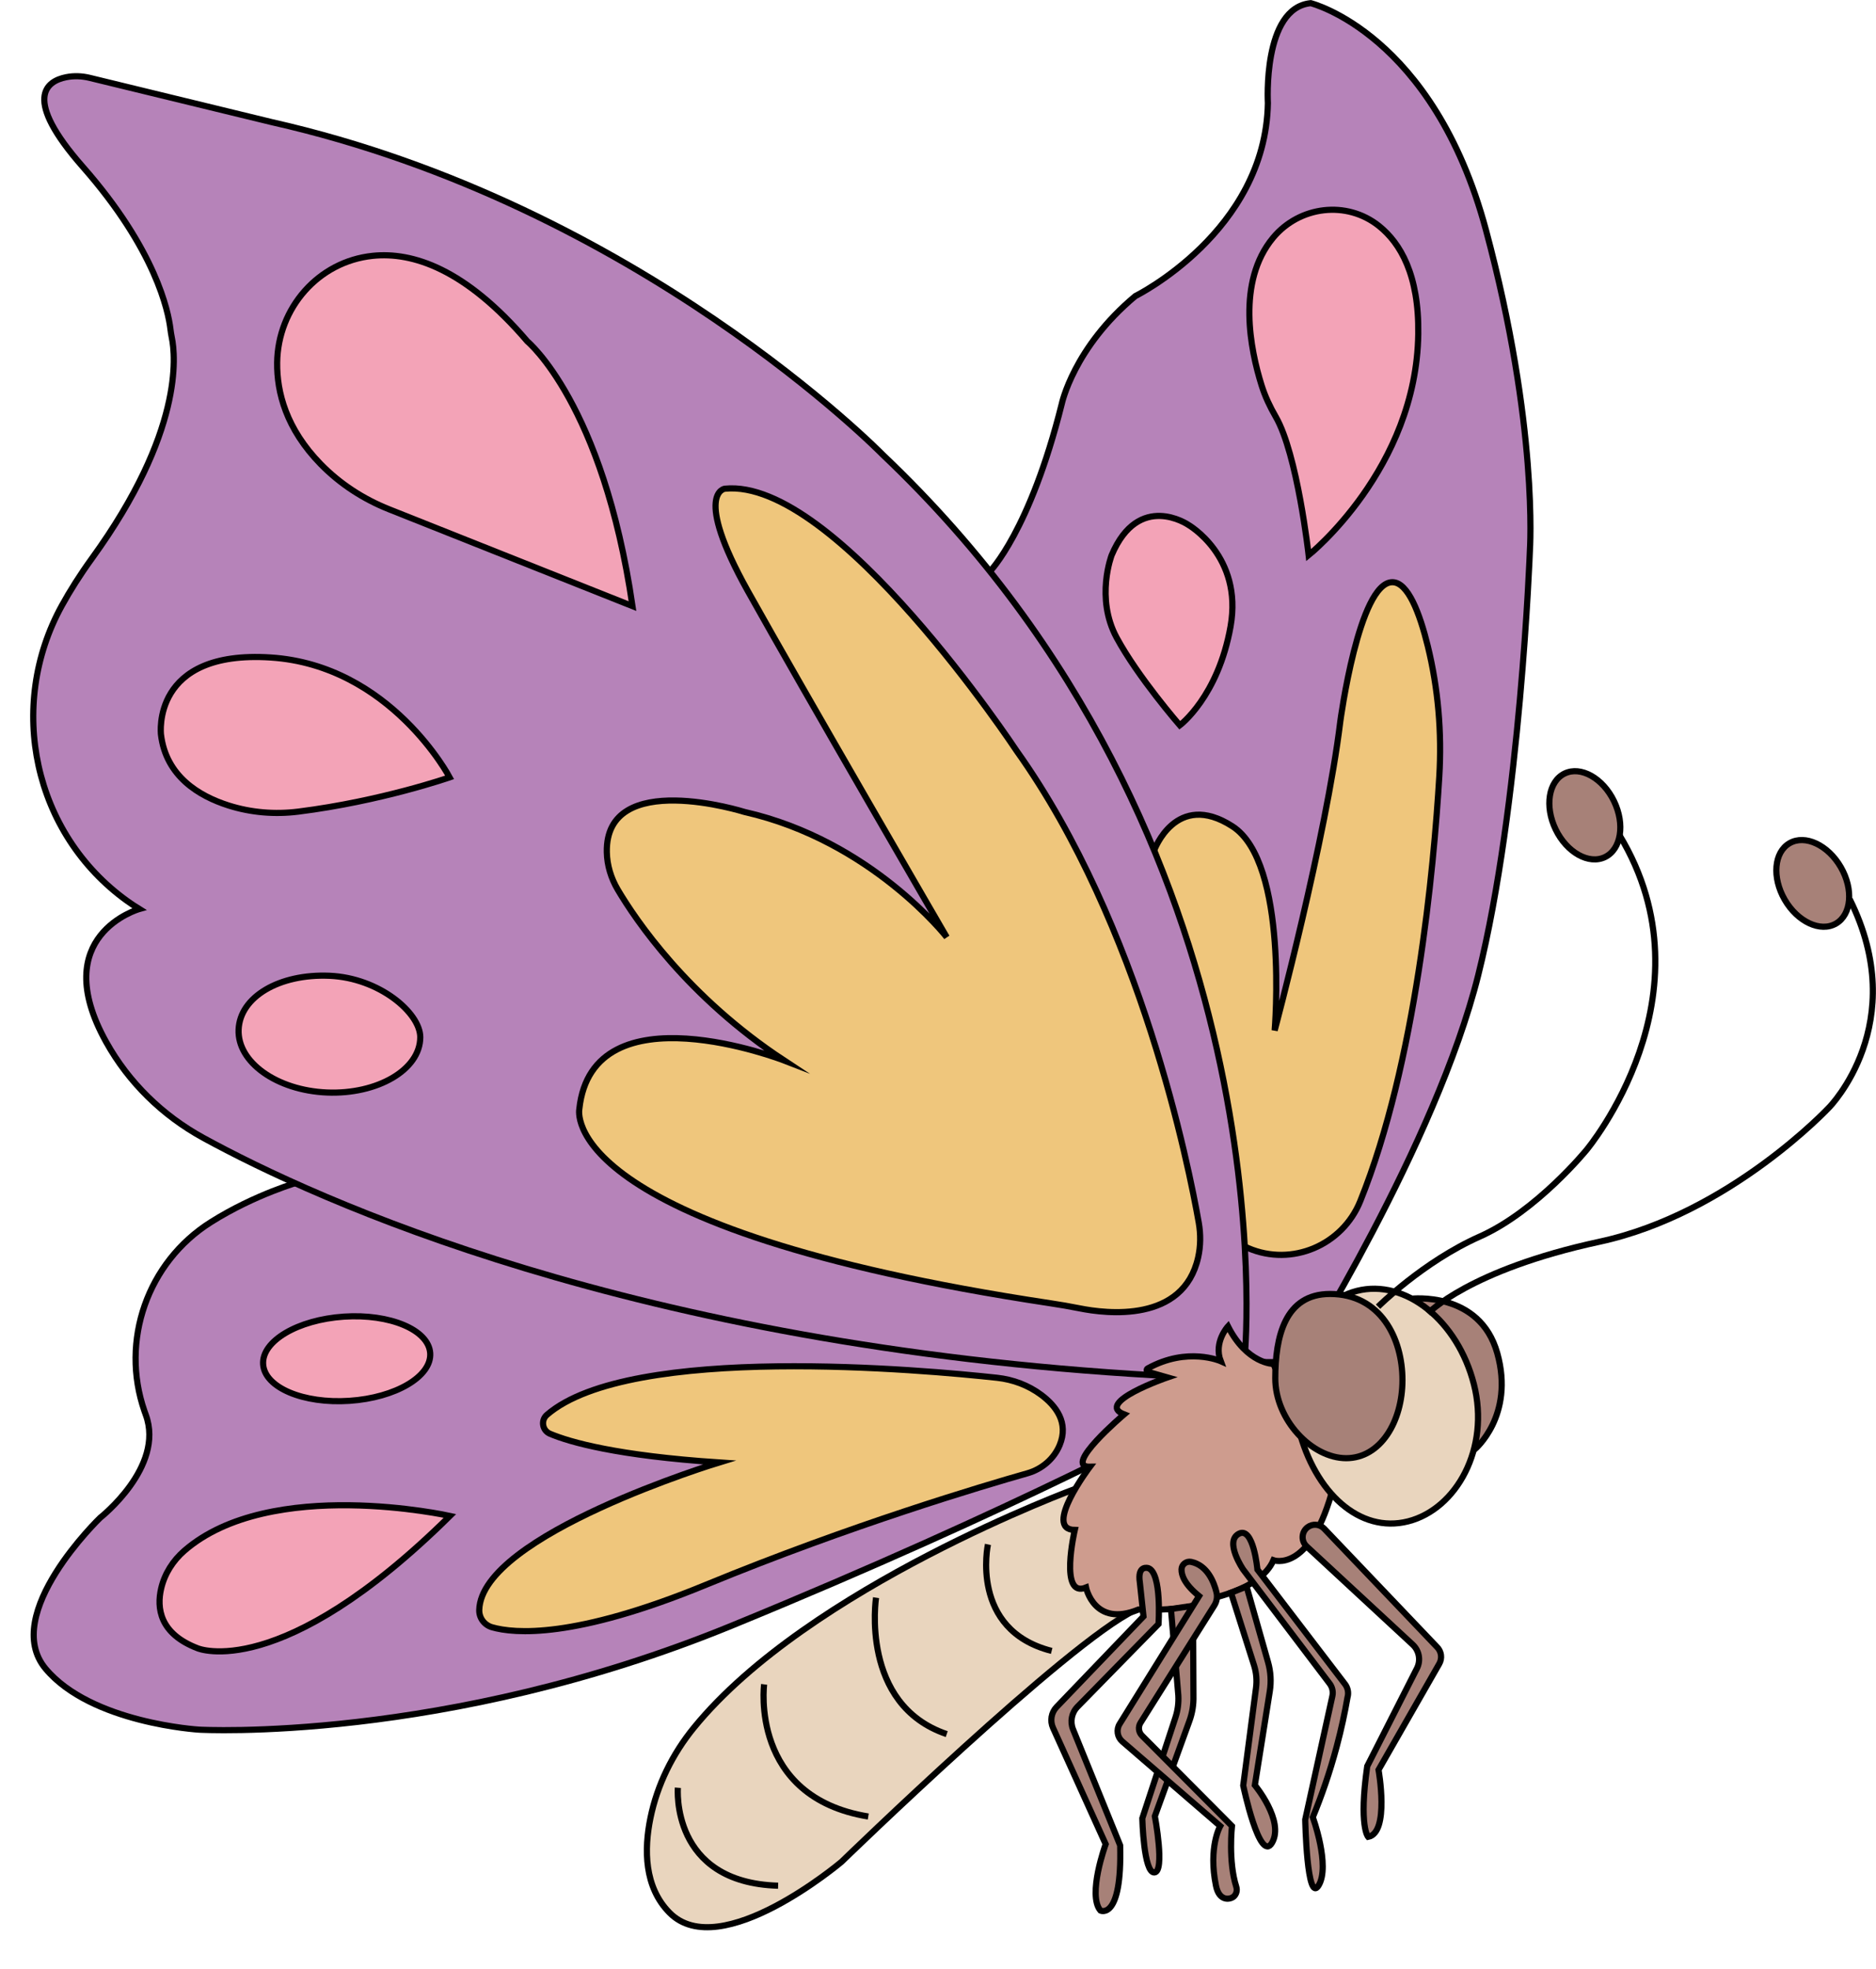 <?xml version="1.0" encoding="UTF-8"?><svg xmlns="http://www.w3.org/2000/svg" xmlns:xlink="http://www.w3.org/1999/xlink" height="1596.3" preserveAspectRatio="xMidYMid meet" version="1.0" viewBox="102.0 52.3 1521.4 1596.3" width="1521.4" zoomAndPan="magnify"><g stroke="#000" stroke-miterlimit="10" stroke-width="5"><g id="change1_3"><path d="M1246.29,1105.182c0,0,55.706-6.685,69.966,44.119 c14.261,50.804-18.271,77.988-18.271,77.988L1246.29,1105.182z" fill="#a78178"/></g><g><g id="change2_3"><path d="M904.558,515.828c0,0,32.648-32.648,58.495-136.034 c0,0,9.522-45.659,59.714-87.485c0,0,105.531-52.122,107.461-156.366 c0,0-4.504-77.218,34.748-81.079c0,0,99.307,24.624,142.087,183.86 s35.65,259.847,35.65,259.847s-7.631,207.186-41.884,344.198 s-145.852,313.803-145.852,313.803h-56.352 c-1.242-83.031-11.416-195.35-48.617-322.643 C1009.632,695.78,951.712,588.882,904.558,515.828z" fill="#b683b9"/></g><g id="change3_3"><path d="M1037.932,741.859c0,0,17.71-49.185,63.538-19.674 c45.828,29.511,34.255,165.494,34.255,165.494s41.663-155.657,53.236-250.556 c0,0,15.045-112.837,42.241-112.837c12.627,0,22.136,25.004,28.7,51.794 c8.458,34.519,11.47,70.148,9.343,105.625 c-4.449,74.198-18.905,232.461-64.111,344.364 c-14.413,35.679-55.443,53.251-90.812,38.093 c-9.861-4.226-18.584-10.51-24.319-19.756 C1067.067,1007.421,1037.932,741.859,1037.932,741.859z" fill="#efc67c"/></g><g id="change4_6"><path d="M1134.458,245.036c21.464-25.796,59.703-30.468,85.907-9.505 c17.299,13.839,32.489,39.606,31.824,87.483 c-1.52,109.432-88.914,179.347-88.914,179.347s-9.103-81.929-26.708-112.262 c-4.669-8.044-8.632-16.481-11.424-25.353 C1116.075,335.927,1104.667,280.84,1134.458,245.036z" fill="#f3a3b7"/></g><g id="change4_7"><path d="M1058.799,640.281c0,0,31.061-23.115,41.174-80.181 c10.113-57.066-34.312-82.348-34.312-82.348s-40.09-27.351-62.122,24.609 c0,0-13.363,34.624,3.973,66.768C1024.849,601.274,1058.799,640.281,1058.799,640.281z" fill="#f3a3b7"/></g></g><g><g id="change2_1"><path d="M345.765,1010.14c0,0-36.704,10.159-72.932,33.067 c-51.13,32.33-73.556,95.915-53.689,153.053 c0.364,1.047,0.739,2.099,1.125,3.153 c15.43,42.175-37.032,83.321-37.032,83.321s-81.264,78.178-44.232,122.411 s124.468,49.376,124.468,49.376s198.531,11.315,432.037-84.35 c233.506-95.665,369.289-169.729,369.289-169.729l-33.946-55.548 c-99.36-7.373-209.568-20.674-328.142-43.204 C569.432,1076.368,449.956,1044.016,345.765,1010.14z" fill="#b683b9"/></g><g id="change3_2"><path d="M961.365,1223.847c-4.663,11.223-14.444,19.512-26.136,22.83 c-35.41,10.047-143.194,42.004-260.743,90.406 c-106.794,43.974-155.473,39.589-173.449,34.424 c-6.243-1.794-10.564-7.564-10.375-14.057 c1.781-61.018,194.588-119.548,194.588-119.548 c-82.973-5.531-120.889-16.394-137.193-23.248 c-6.265-2.634-7.651-10.921-2.51-15.367 c67.513-58.39,307.161-36.334,365.046-30.031 c12.961,1.411,25.416,6.071,35.862,13.873 C958.363,1192.022,968.927,1205.646,961.365,1223.847z" fill="#efc67c"/></g><g id="change4_4"><ellipse cx="383.139" cy="1153.818" fill="#f3a3b7" rx="67.894" ry="34.201" transform="rotate(-3.837 383.138 1153.82)"/></g><g id="change4_5"><path d="M466.894,1281.252c0,0-145.523-32.451-215.383,28.211 c-9.249,8.031-16.008,18.638-18.801,30.564 c-3.696,15.781-1.369,36.724,29.612,48.541 C262.322,1388.568,329.395,1417.074,466.894,1281.252z" fill="#f3a3b7"/></g></g><g id="change2_2"><path d="M1111.636,1149.189c0,0,37.273-414.26-293.922-728.416 c0,0-198.078-202.338-495.195-269.429l-147.783-35.919 c-6.258-1.521-12.786-1.794-19.101-0.528 c-16.186,3.244-35.416,17.031,13.533,72.655 c59.304,67.39,69.328,117.344,71.013,131.309 c0.292,2.418,0.66,4.817,1.152,7.202c2.979,14.43,9.533,76.36-64.711,178.84 c-9.663,13.338-17.747,26.149-24.486,38.383 c-45.038,81.765-22.869,184.862,52.924,239.354 c3.249,2.336,6.553,4.547,9.9,6.601c0,0-75.056,21.228-26.867,107.822 c18.261,32.815,45.719,59.577,78.657,77.615 c91.517,50.117,348.665,168.422,772.47,192.616L1111.636,1149.189z" fill="#b683b9"/></g><g><g id="change4_1"><path d="M362.15,428.641c-28.156-28.803-35.663-58.409-35.386-82.295 c0.515-44.323,33.427-82.092,77.519-86.644 c32.155-3.319,74.946,10.346,125.468,69.426c0,0,61.209,50.482,85.188,214.548 l-197.44-78.514C396.742,456.908,377.764,444.614,362.15,428.641z" fill="#f3a3b7"/></g><g id="change4_2"><path d="M232.538,647.795c0,0-8.203-68.782,88.974-62.471 s145.135,97.178,145.135,97.178s-55.471,19.317-122.65,27.768 c-19.031,2.394-38.411,0.826-56.689-4.989 C263.344,697.657,236.595,681.6,232.538,647.795z" fill="#f3a3b7"/></g><g id="change4_3"><path d="M442.824,893.135c0,26.506-34.997,46.562-75.678,44.85 c-40.682-1.712-72.757-24.568-71.642-51.05 c1.115-26.482,32.979-45.298,73.66-43.586 C409.845,845.061,442.824,873.633,442.824,893.135z" fill="#f3a3b7"/></g><g id="change3_1"><path d="M1073.679,1071.639c2.068-9.241,2.115-18.822,0.48-28.149 c-7.737-44.146-46.676-240.846-147.69-382.465c0,0-146.571-221.838-236.687-212.515 c0,0-25.895,3.107,18.645,82.865s161.353,280.706,161.353,280.706 s-60.879-78.204-163.943-101.51c0,0-113.117-35.652-111.721,32.626 c0.219,10.713,3.43,21.141,8.886,30.363 c14.535,24.565,56.608,86.929,134.946,138.478c0,0-155.581-60.403-166.138,39.414 c0,0-20.094,96.73,381.937,157.387c7.963,1.201,15.913,2.551,23.809,4.138 C999.262,1117.339,1061.742,1124.973,1073.679,1071.639z" fill="#efc67c"/></g></g><g><g id="change5_1"><path d="M974.972,1258.925c0,0-216.934,79.595-310.212,193.982 c-17.389,21.325-29.778,46.369-35.283,73.329 c-5.157,25.252-5.157,55.737,15.47,76.667 c41.253,41.86,139.533-41.253,139.533-41.253s183.819-178.359,237.812-203.839 L974.972,1258.925z" fill="#e9d5be"/></g><g fill="none"><path d="M903.208,1304.351c0,0-15.126,69.326,51.68,86.343"/><path d="M812.453,1347.523c0,0-13.286,86.658,57.326,110.607"/><path d="M721.699,1417.794c0,0-11.975,91.385,84.452,107.14"/><path d="M651.743,1501.616c0,0-6.302,76.889,81.301,79.41"/></g></g><g id="change6_1"><path d="M1134.727,1158.051c0,0-21.385,0-36.856-30.486 c0,0-11.83,12.74-5.915,28.211c0,0-26.915-11.962-59.219,5.924 c-1.183,0.655-0.974,2.423,0.325,2.795l15.667,4.476 c0,0-59.661,20.486-35.1,29.96c0,0-50.524,42.805-27.718,42.454 c0,0-38.595,50.875-12.28,51.226c0,0-12.982,55.787,9.122,46.664 c0,0,6.666,32.63,42.454,17.894c0,0,47.015,1.754,52.629-7.719 c0,0,46.064-7.017,56.89-32.279c0,0,28.369,10.526,46.965-53.682L1134.727,1158.051z" fill="#ce9c8e"/></g><g id="change5_2"><path d="M1297.328,1174.614c13.161,51.832-14.162,101.084-53.401,111.048 c-39.239,9.964-75.534-23.135-88.695-74.967s7.979-101.926,47.218-111.89 C1241.689,1088.842,1284.167,1122.783,1297.328,1174.614z" fill="#e9d5be"/></g><g id="change1_4"><path d="M1239.363,1171.104c0,33.644-17.777,63.343-45.642,63.343 c-27.865,0-57.499-31.112-57.499-64.756c0-33.644,7.815-68.385,44.38-68.385 C1221.727,1101.306,1239.363,1137.46,1239.363,1171.104z" fill="#a78178"/></g><g><g><path d="M1260.023,1117.105c0,0,33.22-35.296,139.108-58.135 c105.888-22.839,186.342-109.002,186.342-109.002s66.958-67.997,16.61-168.694" fill="none"/><g id="change1_2"><ellipse cx="1572.11" cy="768.469" fill="#a78178" rx="26.292" ry="37.621" transform="rotate(-30 1572.11 768.47)"/></g></g><g><path d="M1219.573,1111.636c0,0,36.362-36.362,82.514-56.874 c46.152-20.512,86.71-70.394,86.71-70.394s104.891-125.403,26.573-255.002" fill="none"/><g id="change1_5"><ellipse cx="1387.263" cy="713.252" fill="#a78178" rx="26.292" ry="37.621" transform="rotate(-25.803 1387.263 713.252)"/></g></g></g><g fill="#a78178" id="change1_1"><path d="M1162.403,1290.445c4.099-3.11,9.88-2.646,13.431,1.078 l91.46,95.9c3.683,3.594,4.469,9.224,1.912,13.69l-49.244,86.008 c0,0,9.176,51.017-8.442,54.32c0,0-7.708-8.442-0.734-57.257l40.308-79.326 c3.296-6.487,1.886-14.375-3.453-19.318l-85.997-79.616 C1157.03,1301.651,1157.392,1294.246,1162.403,1290.445L1162.403,1290.445z"/><path d="M1121.744,1324.735l71.032,92.888 c2.342,3.063,3.091,7.056,2.018,10.759c-2.17,12.484-5.02,25.835-8.767,39.874 c-5.707,21.384-12.462,40.503-19.367,57.209 c3.054,8.863,4.892,16.358,5.962,21.663c2.385,11.825,3.577,25.638-1.192,33.587 c-9.54,15.899-10.931-53.263-10.931-53.263l22.028-100.161 c0.777-3.534-0.035-7.231-2.221-10.114l-70.089-92.442 c0,0-15.502-22.656-3.577-29.016S1121.744,1324.735,1121.744,1324.735z"/><path d="M1112.971,1338.509l17.417,61.43 c2.161,7.623,2.636,15.626,1.391,23.451l-12.112,76.138 c0,0,24.046,28.917,14.002,46.571s-23.438-46.266-23.438-46.266l10.373-79.162 c0.787-6.004,0.282-12.106-1.48-17.899l-18.809-59.28L1112.971,1338.509z"/><path d="M1051.627,1356.717l5.964,69.995 c0.366,6.035-0.415,12.086-2.303,17.83l-26.901,81.884 c0,0,1.052,44.559,9.824,43.858c8.771-0.702,0.351-45.612,0.351-45.612 l28.058-77.315c2.326-6.409,3.426-13.197,3.244-20.013l-0.341-73.261 L1051.627,1356.717z"/><path d="M1026.41,1335.299l2.936,27.404l-70.472,73.433 c-4.331,4.513-5.479,11.209-2.899,16.907l42.705,94.307 c0,0-15.007,41.105-4.241,53.828c0,0,17.617,8.482,15.985-52.85l-38.204-94.04 c-2.554-6.287-1.134-13.49,3.614-18.337l65.703-67.067 c0,0,2.815-41.414-8.277-45.329C1033.26,1323.554,1024.135,1320.589,1026.41,1335.299z"/><path d="M1074.409,1346.218l-64.403,103.681 c-2.875,4.628-1.955,10.66,2.169,14.221l79.392,68.55 c0,0-9.842,17.112-3.432,48.424c2.663,13.009,11.555,11.153,14.347,8.789 c2.31-1.956,3.019-5.203,2.094-8.086c-6.579-20.513-3.477-49.128-3.477-49.128 l-73.01-73.361c-2.748-2.761-3.225-7.054-1.151-10.352l59.872-95.16 c2.004-3.184,2.611-7.04,1.71-10.693c-2.011-8.147-7.305-21.8-20.488-24.596 c-3.902-0.828-7.722,2.041-7.833,6.029 C1060.068,1329.353,1062.68,1336.713,1074.409,1346.218z"/></g></g></svg>